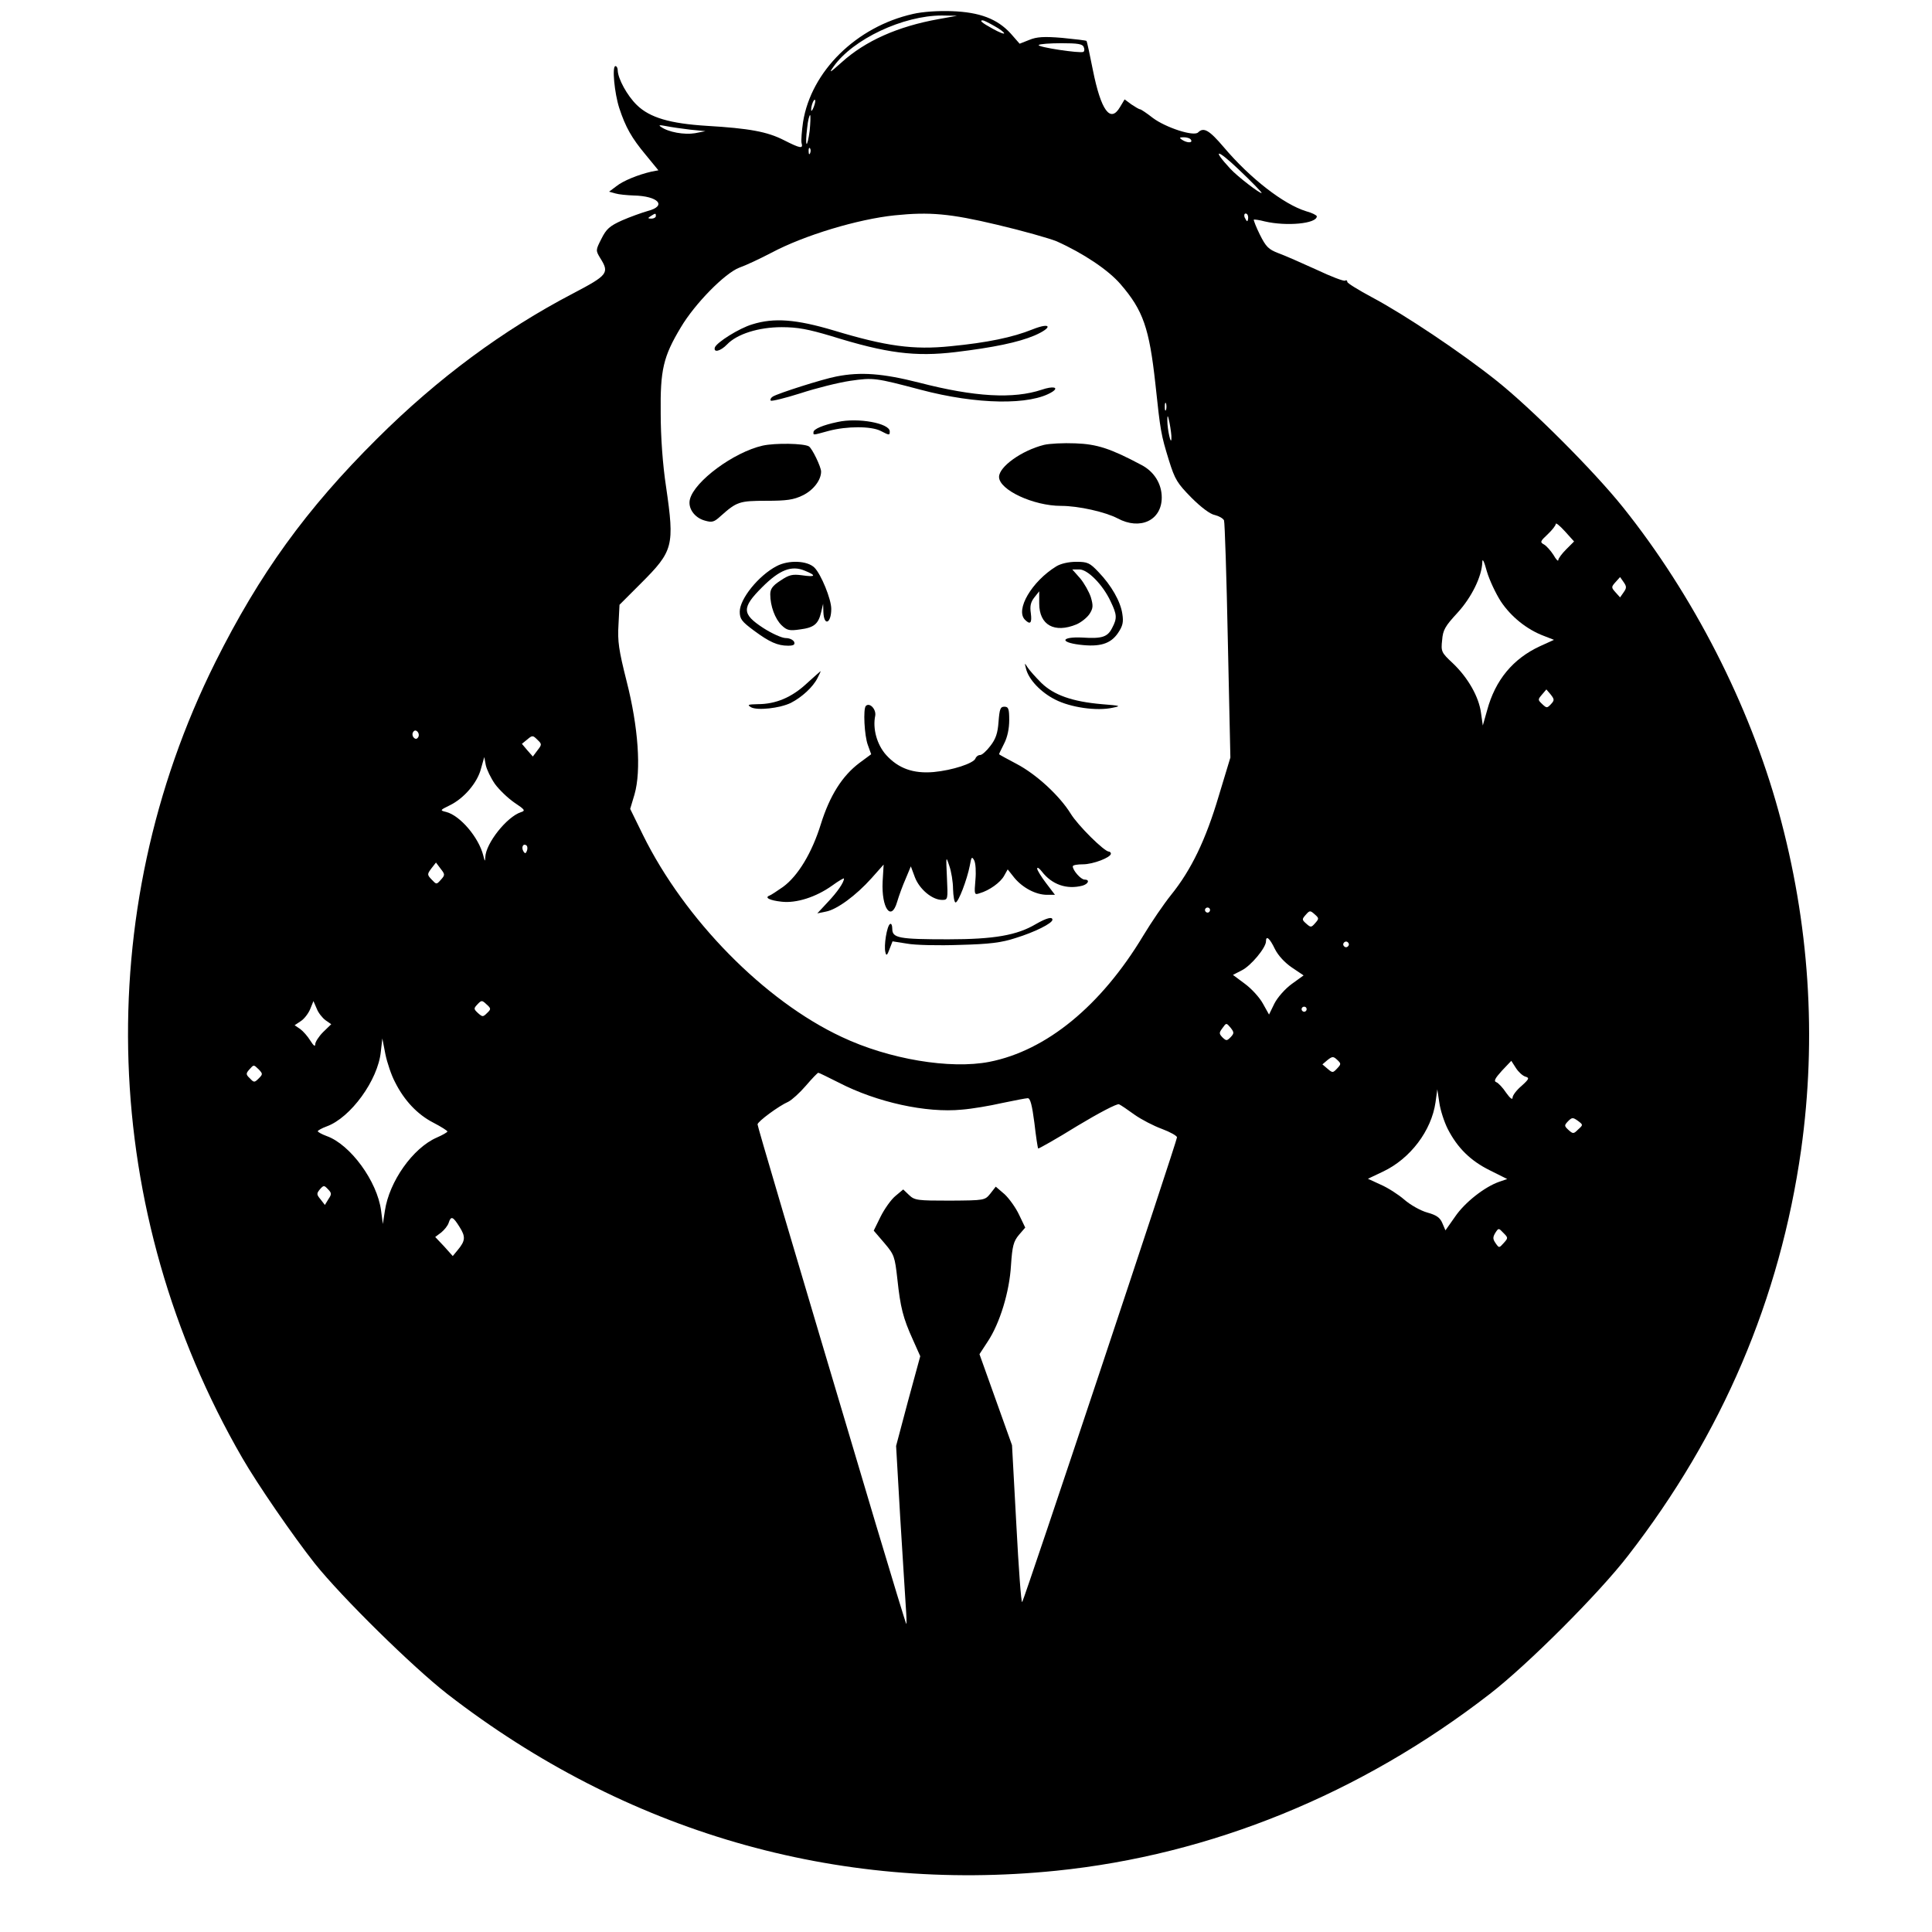 <?xml version="1.0" standalone="no"?>
<!DOCTYPE svg PUBLIC "-//W3C//DTD SVG 20010904//EN"
    "http://www.w3.org/TR/2001/REC-SVG-20010904/DTD/svg10.dtd">
<svg version="1.0" xmlns="http://www.w3.org/2000/svg"
     width="760pt" height="760pt" viewBox="0 0 760 760"
     preserveAspectRatio="xMidYMid meet">
    <g transform="translate(0,760) scale(0.1,-0.1)"
       fill="#000000" stroke="none">
        <path d="M3591 7545 c-222 -50 -400 -225 -432 -425 -5 -35 -8 -72 -6 -82 7
-24 -3 -23 -70 11 -65 33 -135 46 -303 56 -144 9 -224 32 -275 82 -38 37 -74
103 -75 136 0 9 -4 17 -9 17 -14 0 -4 -106 15 -165 25 -76 49 -118 104 -184
l50 -61 -27 -5 c-52 -12 -112 -36 -139 -58 l-28 -21 25 -7 c13 -4 45 -7 71 -8
98 -2 133 -41 56 -61 -24 -7 -69 -23 -101 -37 -49 -22 -62 -34 -81 -72 -23
-45 -23 -46 -5 -76 37 -59 31 -67 -108 -140 -274 -143 -531 -333 -769 -570
-280 -278 -463 -532 -637 -880 -493 -989 -453 -2163 106 -3130 60 -104 199
-306 285 -415 107 -134 386 -408 522 -514 700 -542 1530 -783 2395 -695 608
62 1198 302 1705 695 148 114 430 396 544 544 371 478 598 1011 681 1596 62
442 33 892 -89 1334 -115 418 -335 849 -612 1195 -113 141 -358 387 -499 499
-137 109 -359 258 -487 326 -54 29 -98 56 -98 61 0 6 -4 8 -9 5 -5 -3 -55 16
-112 43 -57 26 -125 56 -150 65 -39 15 -49 25 -73 73 -15 30 -25 57 -24 59 2
1 21 -1 43 -7 86 -20 205 -9 205 20 0 4 -19 14 -42 20 -88 27 -220 129 -324
252 -57 67 -79 80 -101 58 -17 -17 -127 19 -178 57 -24 19 -47 34 -50 34 -4 0
-19 9 -34 19 l-27 20 -18 -30 c-38 -65 -75 -14 -107 146 -12 61 -23 112 -25
114 -2 2 -45 7 -96 12 -72 6 -100 4 -129 -8 l-38 -15 -35 40 c-53 58 -122 84
-231 88 -55 2 -115 -2 -154 -11z m102 -20 c-162 -29 -289 -86 -382 -170 -47
-42 -52 -45 -32 -17 76 108 274 201 426 201 l60 -1 -72 -13z m218 -27 c22 -12
39 -25 39 -29 0 -4 -20 4 -45 18 -42 23 -54 33 -39 33 4 0 24 -10 45 -22z
m352 -83 c4 -8 3 -16 -1 -19 -12 -7 -184 19 -176 27 4 4 44 7 90 7 63 0 83 -3
87 -15z m-1062 -236 c-5 -13 -10 -19 -10 -12 -1 15 10 45 15 40 3 -2 0 -15 -5
-28z m-16 -94 c-4 -31 -10 -54 -12 -51 -3 3 -2 30 2 61 3 31 9 54 12 52 2 -3
1 -31 -2 -62z m-470 5 l60 -6 -41 -8 c-42 -7 -105 4 -134 25 -11 7 -6 8 20 3
19 -4 62 -10 95 -14z m1970 -40 c8 -13 -15 -13 -35 0 -12 8 -11 10 7 10 12 0
25 -4 28 -10z m-1498 -52 c-3 -8 -6 -5 -6 6 -1 11 2 17 5 13 3 -3 4 -12 1 -19z
m1776 -157 c-3 -6 -96 65 -124 96 -73 79 -52 78 32 -2 52 -49 93 -92 92 -94z
m-2383 -91 c0 -5 -8 -10 -17 -10 -15 0 -16 2 -3 10 19 12 20 12 20 0z m1342
-34 c102 -24 207 -54 234 -65 105 -47 204 -113 252 -169 89 -103 113 -173 137
-392 20 -188 22 -199 53 -300 24 -77 33 -91 89 -148 38 -38 74 -65 92 -68 16
-4 32 -13 36 -21 3 -9 10 -222 15 -474 l10 -459 -46 -152 c-51 -172 -108 -290
-187 -388 -29 -36 -78 -108 -110 -161 -166 -276 -381 -452 -605 -496 -154 -30
-395 10 -581 98 -304 142 -618 462 -782 795 l-50 102 17 57 c27 94 15 265 -31
445 -31 123 -36 157 -32 223 l4 78 84 84 c128 128 133 147 99 381 -13 85 -21
195 -21 288 -2 171 10 223 79 338 55 93 173 213 230 235 26 9 83 36 127 59
130 69 340 132 485 147 137 14 217 7 402 -37z m988 29 c0 -8 -2 -15 -4 -15 -2
0 -6 7 -10 15 -3 8 -1 15 4 15 6 0 10 -7 10 -15z m-323 -757 c-3 -7 -5 -2 -5
12 0 14 2 19 5 13 2 -7 2 -19 0 -25z m21 -113 c-1 -31 -16 35 -16 70 0 25 2
24 9 -10 4 -22 8 -49 7 -60z m1553 -436 c-17 -17 -31 -36 -31 -42 0 -7 -9 2
-19 20 -11 17 -28 36 -37 41 -17 9 -15 13 14 40 18 17 32 35 32 41 0 6 16 -7
36 -29 l36 -40 -31 -31z m-257 -205 c40 -60 102 -110 168 -135 l41 -16 -55
-25 c-106 -49 -176 -133 -208 -252 l-17 -60 -7 49 c-8 63 -51 139 -111 196
-45 42 -47 46 -42 91 3 40 12 55 60 107 56 61 96 143 98 199 0 18 7 5 18 -36
10 -34 35 -87 55 -118z m483 36 l-14 -20 -18 20 c-17 19 -17 21 0 40 l18 20
14 -20 c12 -17 12 -23 0 -40z m-286 -440 c-15 -16 -17 -16 -34 0 -18 17 -18
18 -1 38 l17 20 17 -20 c15 -19 15 -23 1 -38z m-4456 -130 c-5 -8 -11 -8 -17
-2 -6 6 -7 16 -3 22 5 8 11 8 17 2 6 -6 7 -16 3 -22z m469 -52 l-18 -24 -22
25 -21 25 21 17 c20 17 22 17 40 -1 18 -17 18 -19 0 -42z m-167 -132 c16 -22
50 -55 76 -73 42 -28 45 -32 26 -38 -55 -18 -138 -122 -140 -177 -1 -19 -2
-17 -8 7 -18 71 -91 157 -146 171 -25 6 -25 7 14 26 56 27 109 89 123 144 l13
46 6 -32 c4 -18 20 -51 36 -74z m126 -262 c-4 -12 -8 -13 -14 -3 -9 15 -2 32
11 24 5 -3 6 -13 3 -21z m-339 -115 c-17 -19 -17 -19 -36 1 -18 19 -18 21 -1
44 l18 23 18 -24 c18 -23 18 -25 1 -44z m3026 -119 c0 -5 -4 -10 -10 -10 -5 0
-10 5 -10 10 0 6 5 10 10 10 6 0 10 -4 10 -10z m413 -52 c-15 -17 -17 -17 -35
-1 -17 15 -17 17 -1 35 15 17 17 17 35 1 17 -15 17 -17 1 -35z m-158 -101 c13
-26 39 -54 67 -73 l46 -31 -47 -34 c-26 -19 -56 -53 -68 -77 l-21 -43 -24 43
c-13 24 -45 59 -71 78 l-47 35 35 18 c36 18 95 89 95 114 0 25 15 12 35 -30z
m289 12 c-3 -5 -10 -7 -15 -3 -5 3 -7 10 -3 15 3 5 10 7 15 3 5 -3 7 -10 3
-15z m-3388 -264 c-16 -16 -18 -16 -36 0 -17 16 -17 18 -2 34 16 17 18 17 36
0 18 -16 18 -19 2 -34z m-636 -28 l23 -16 -32 -31 c-17 -17 -31 -39 -31 -48 0
-11 -7 -5 -19 14 -11 18 -29 38 -40 46 l-22 15 24 16 c13 8 30 30 37 47 l13
32 13 -30 c6 -16 22 -36 34 -45z m3860 43 c0 -5 -4 -10 -10 -10 -5 0 -10 5
-10 10 0 6 5 10 10 10 6 0 10 -4 10 -10z m-299 -110 c-15 -15 -17 -15 -32 -1
-14 15 -14 18 0 37 15 21 15 21 32 1 14 -18 14 -22 0 -37z m-3287 -177 c36
-72 88 -127 150 -159 31 -16 56 -32 56 -35 0 -3 -19 -14 -42 -24 -94 -41 -187
-173 -204 -288 l-8 -52 -7 53 c-15 115 -121 260 -214 293 -19 7 -35 16 -35 19
0 3 16 12 35 19 94 34 202 182 213 294 l6 52 12 -62 c7 -34 24 -84 38 -110z
m3706 54 c-17 -18 -18 -18 -38 -1 l-20 17 20 17 c19 15 23 15 38 1 16 -15 16
-17 0 -34z m740 -32 c17 -5 16 -9 -15 -37 -19 -16 -35 -37 -35 -46 0 -10 -10
-2 -25 19 -13 20 -31 39 -39 42 -11 4 -5 15 22 45 l37 39 18 -28 c10 -16 27
-31 37 -34z m-4982 28 c16 -17 16 -19 0 -35 -17 -17 -19 -17 -35 0 -16 15 -16
19 -3 34 19 21 17 21 38 1z m2282 -52 c149 -77 344 -120 484 -106 39 3 110 15
158 26 48 10 94 19 101 19 10 0 17 -28 26 -97 6 -53 13 -99 15 -101 2 -1 72
38 154 89 83 50 157 89 164 85 7 -3 35 -22 61 -41 27 -19 75 -44 108 -56 32
-12 59 -27 59 -33 0 -15 -601 -1819 -609 -1828 -4 -5 -14 133 -23 305 l-17
312 -64 179 -64 179 32 49 c48 72 86 196 92 301 5 75 10 94 31 119 l25 29 -24
50 c-13 28 -39 64 -57 81 l-35 30 -21 -27 c-22 -27 -22 -27 -159 -28 -128 0
-139 1 -161 22 l-23 22 -31 -26 c-17 -14 -43 -51 -58 -81 l-27 -55 42 -49 c39
-46 41 -53 51 -142 12 -111 22 -152 61 -238 l29 -65 -48 -176 -47 -177 16
-278 c10 -154 19 -312 22 -352 3 -41 4 -72 2 -70 -2 2 -56 179 -120 393 -349
1171 -465 1564 -465 1572 0 11 84 73 121 89 14 7 45 35 69 63 24 28 46 51 49
51 3 0 39 -18 81 -39z m2395 -182 c38 -74 89 -125 166 -163 l68 -34 -32 -11
c-57 -20 -135 -81 -173 -137 l-38 -54 -12 28 c-9 22 -23 32 -59 42 -26 7 -67
30 -91 51 -23 20 -65 47 -93 59 l-50 23 59 28 c108 51 191 161 207 273 l7 51
8 -53 c4 -29 19 -75 33 -103z m513 -2 c-18 -18 -20 -18 -38 -2 -17 16 -17 18
-2 34 16 16 19 16 39 2 21 -16 21 -16 1 -34z m-4916 -274 l-14 -23 -17 22
c-16 19 -16 23 -3 39 15 17 17 17 32 1 15 -15 15 -20 2 -39z m516 -110 c24
-38 23 -54 -8 -91 l-19 -23 -34 38 -35 37 24 18 c12 10 26 27 29 38 9 28 17
25 43 -17z m4107 -63 c-18 -20 -18 -20 -32 0 -11 16 -11 23 -1 40 13 20 13 20
32 0 19 -19 19 -20 1 -40z"/>
        <path d="M2959 6324 c-51 -15 -140 -71 -147 -91 -6 -22 23 -14 48 12 39 41
124 68 215 68 63 0 104 -8 195 -35 218 -68 330 -82 489 -63 149 18 246 38 310
65 74 32 67 54 -8 24 -77 -31 -177 -52 -322 -66 -146 -15 -254 0 -459 62 -148
44 -235 51 -321 24z"/>
        <path d="M3290 6119 c-53 -10 -229 -66 -250 -79 -8 -5 -11 -12 -8 -16 4 -3 57
10 117 29 61 20 149 42 196 49 91 13 98 12 276 -35 222 -59 434 -62 519 -8 27
18 2 23 -42 8 -111 -37 -263 -29 -483 28 -142 36 -229 43 -325 24z"/>
        <path d="M3295 5940 c-58 -12 -95 -28 -95 -40 0 -12 -6 -13 60 5 71 19 167 19
204 0 35 -18 36 -18 36 -2 0 32 -125 55 -205 37z"/>
        <path d="M3000 5847 c-114 -26 -268 -140 -286 -211 -9 -35 18 -73 59 -84 28
-8 36 -6 62 18 63 56 73 60 179 60 81 0 108 4 143 21 42 20 73 60 73 94 0 18
-35 91 -48 99 -20 12 -132 14 -182 3z"/>
        <path d="M4107 5850 c-88 -22 -177 -86 -177 -126 0 -51 135 -114 244 -114 69
0 174 -24 222 -49 89 -48 174 -8 174 82 0 54 -30 102 -80 128 -122 65 -175 82
-260 85 -47 2 -102 -1 -123 -6z"/>
        <path d="M3055 5373 c-71 -37 -145 -129 -145 -179 0 -29 8 -39 55 -74 62 -46
94 -60 135 -60 22 0 28 4 24 15 -4 8 -18 15 -33 15 -15 0 -55 18 -89 40 -84
55 -85 79 -4 160 69 69 116 87 168 65 47 -19 43 -26 -11 -18 -38 5 -51 2 -85
-21 -31 -20 -40 -33 -40 -54 0 -46 19 -97 45 -122 21 -20 31 -22 72 -16 55 7
72 21 83 67 l8 34 1 -32 c2 -58 31 -46 31 12 0 38 -40 136 -66 162 -28 28
-102 31 -149 6z"/>
        <path d="M4155 5372 c-96 -59 -162 -171 -123 -210 21 -21 28 -13 23 26 -4 27
-1 43 14 62 l19 24 0 -48 c0 -85 60 -118 147 -82 18 8 41 26 51 41 14 22 15
32 5 66 -7 21 -26 55 -42 74 l-31 35 28 0 c33 0 93 -61 123 -126 25 -52 26
-66 6 -104 -18 -36 -40 -43 -117 -38 -82 4 -92 -18 -12 -28 80 -10 123 3 152
46 19 28 22 43 17 75 -7 49 -43 112 -94 165 -34 36 -43 40 -87 40 -30 0 -61
-7 -79 -18z"/>
        <path d="M4036 4970 c10 -43 59 -94 115 -122 60 -31 164 -46 226 -32 35 7 31
8 -43 14 -116 10 -189 36 -238 84 -23 23 -47 50 -54 61 -12 19 -12 18 -6 -5z"/>
        <path d="M3173 4911 c-58 -54 -121 -81 -192 -81 -38 -1 -43 -2 -27 -12 25 -14
114 -4 157 17 43 22 87 62 105 98 8 15 13 27 12 27 -2 -1 -26 -23 -55 -49z"/>
        <path d="M3406 4823 c-11 -11 -6 -117 8 -154 l13 -36 -46 -34 c-68 -51 -117
-129 -152 -241 -35 -113 -90 -204 -149 -247 -23 -16 -47 -32 -53 -34 -21 -8 1
-19 47 -24 58 -7 136 18 199 63 26 19 47 31 47 28 0 -15 -26 -53 -64 -93 l-41
-44 34 7 c43 8 118 63 179 131 l48 54 -4 -67 c-5 -105 34 -159 57 -80 7 24 22
65 34 92 l20 48 16 -43 c18 -47 68 -89 107 -89 23 0 23 2 19 88 -4 85 -4 86 9
47 8 -22 15 -64 15 -92 1 -29 5 -53 10 -53 11 0 45 89 56 145 6 34 8 37 17 21
6 -11 8 -45 5 -78 -5 -57 -4 -59 16 -52 39 11 83 43 97 69 l14 25 27 -34 c33
-39 84 -66 128 -66 l31 0 -35 46 c-19 25 -35 51 -35 57 0 7 8 2 18 -11 40 -52
98 -72 160 -56 24 7 30 24 8 24 -14 0 -46 36 -46 52 0 5 18 8 40 8 40 0 110
27 110 42 0 4 -4 8 -8 8 -18 0 -122 103 -150 149 -44 71 -135 155 -213 196
-38 20 -69 37 -69 38 0 2 9 20 20 42 13 25 20 59 20 92 0 45 -3 53 -19 53 -16
0 -19 -9 -23 -59 -3 -45 -11 -68 -32 -95 -15 -20 -33 -36 -40 -36 -8 0 -16 -6
-19 -14 -8 -19 -90 -46 -164 -53 -80 -7 -139 14 -187 67 -36 40 -54 103 -43
155 4 25 -22 53 -37 38z"/>
        <path d="M4075 3965 c-74 -44 -164 -60 -345 -60 -194 0 -220 5 -220 41 0 14
-4 23 -9 19 -12 -7 -25 -86 -18 -111 3 -15 7 -13 16 12 l12 31 57 -9 c31 -6
125 -8 207 -5 119 3 165 9 220 27 75 23 145 58 145 72 0 13 -23 7 -65 -17z"/>
    </g>
</svg>
